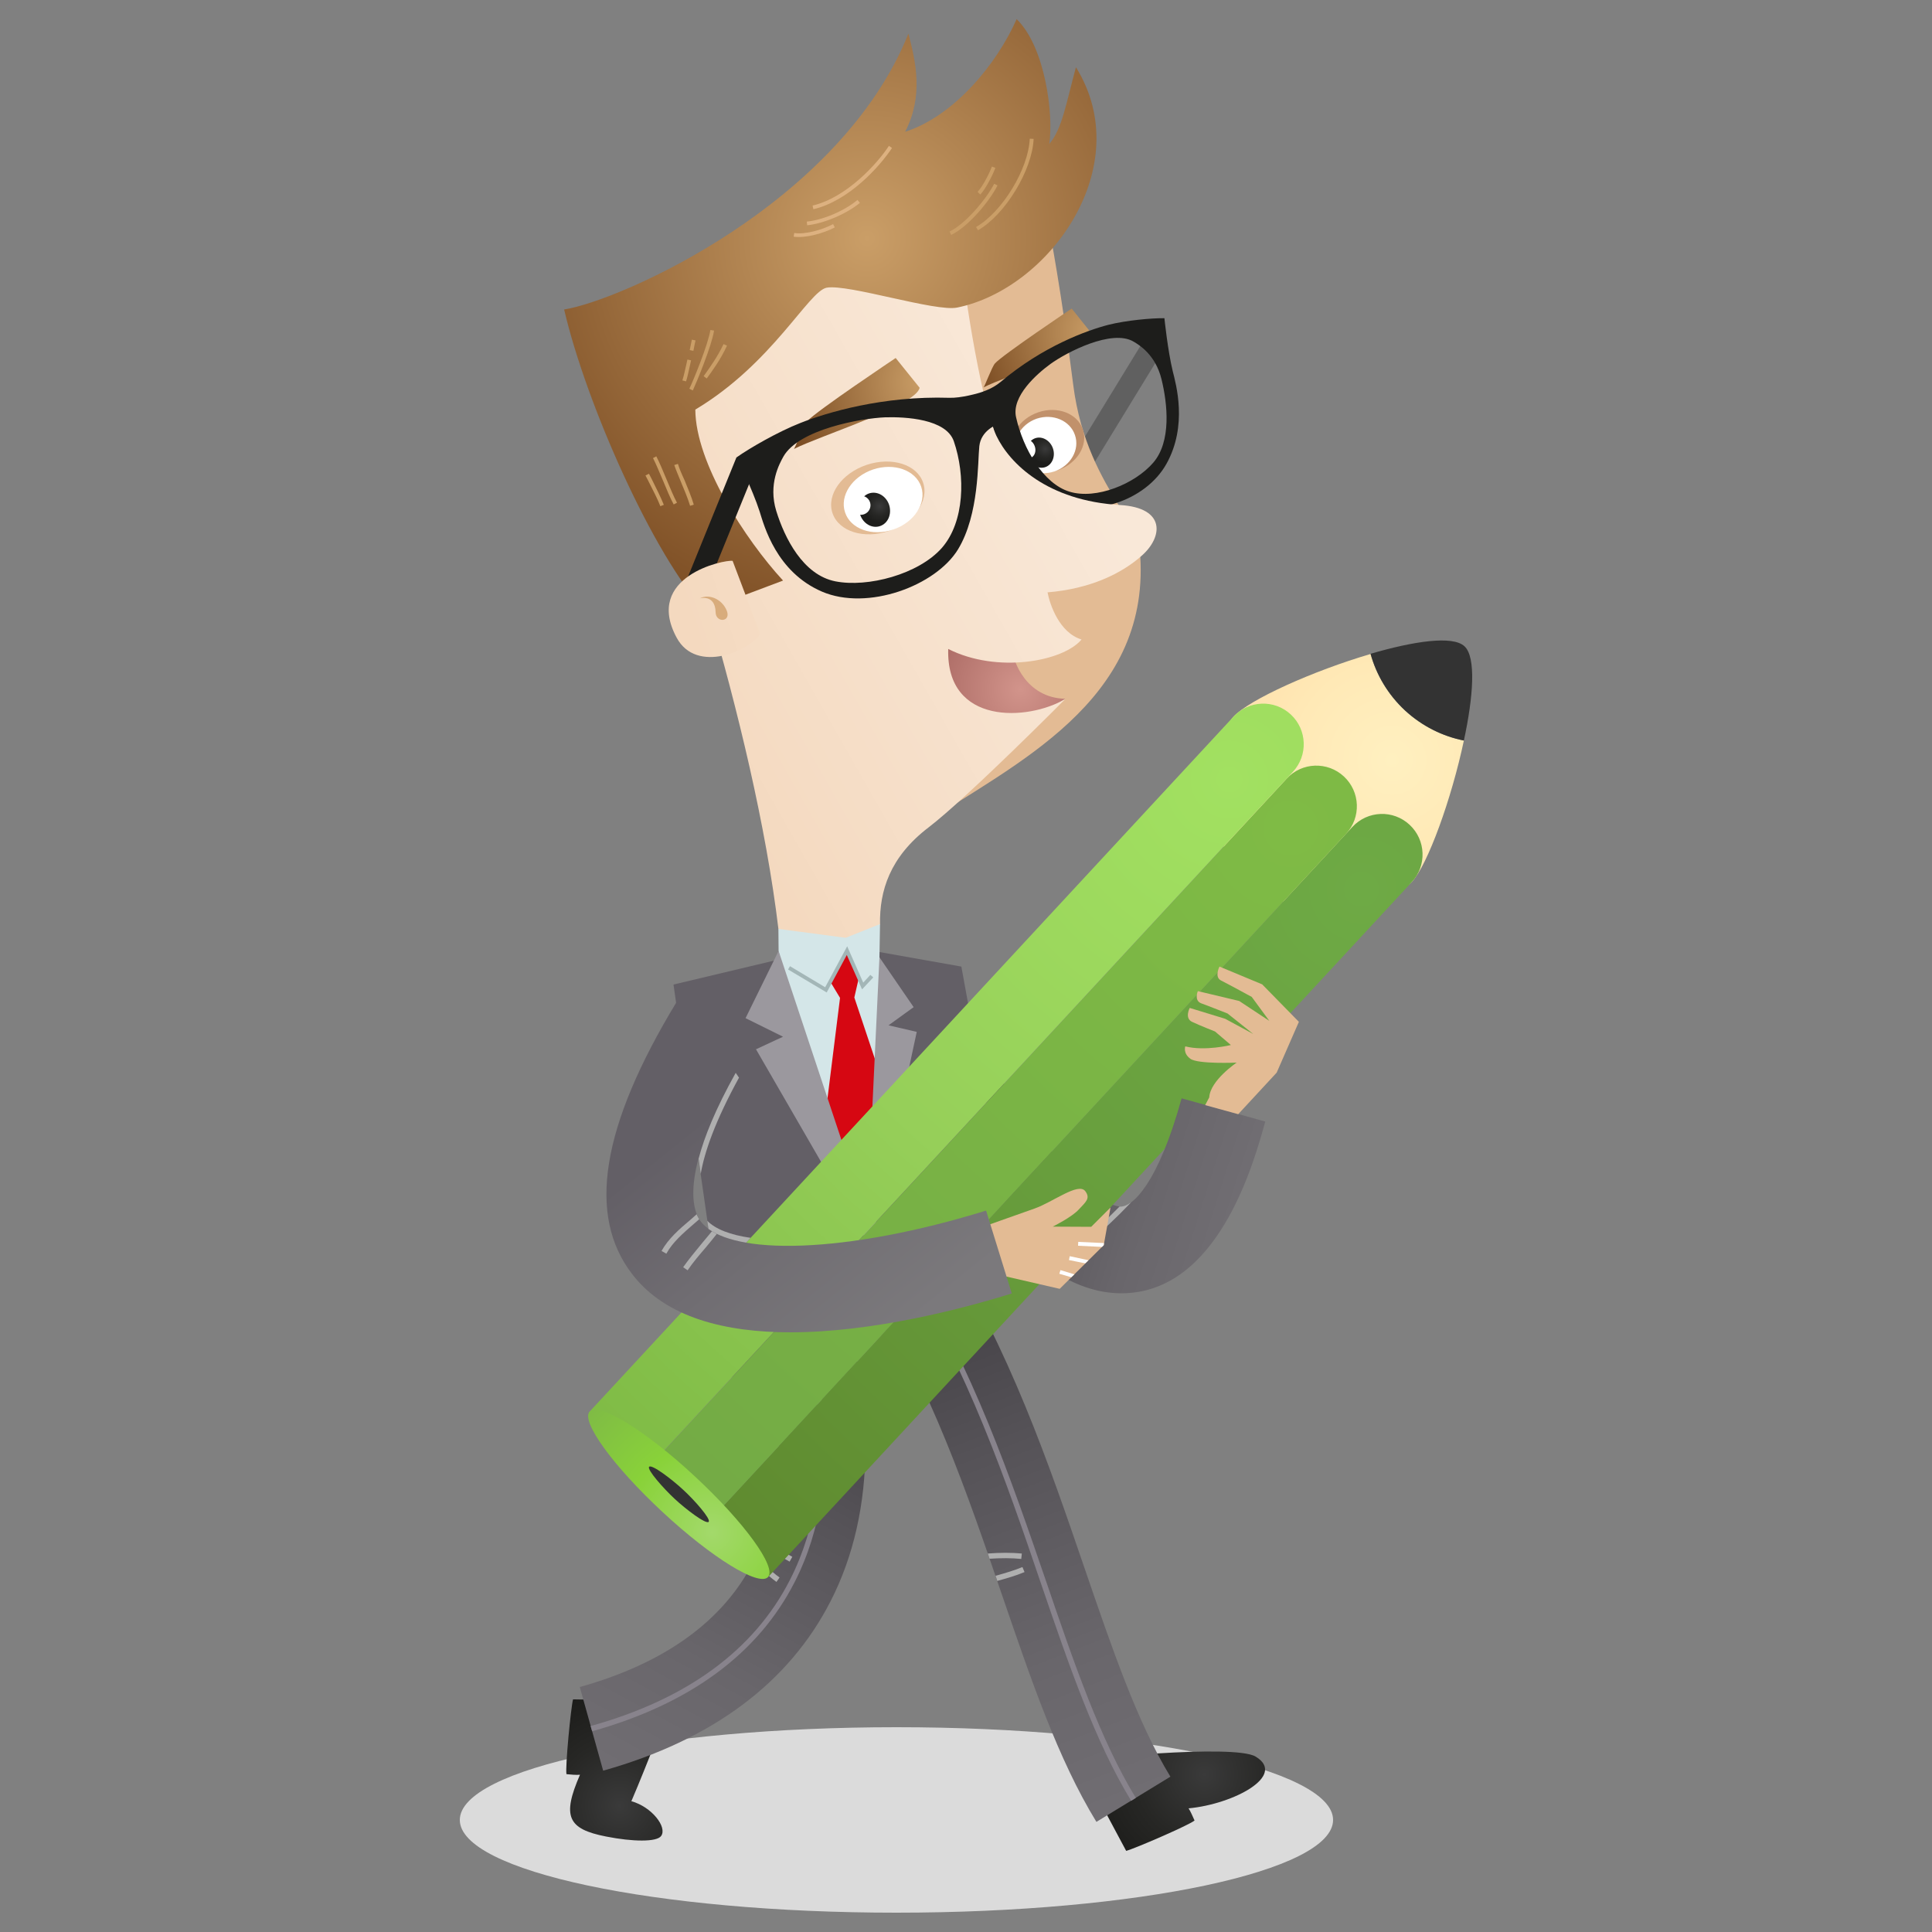 <?xml version="1.0" encoding="utf-8"?>
<!-- Generator: Adobe Illustrator 22.0.1, SVG Export Plug-In . SVG Version: 6.00 Build 0)  -->
<svg version="1.1" id="Ebene_1" xmlns="http://www.w3.org/2000/svg" xmlns:xlink="http://www.w3.org/1999/xlink" x="0px" y="0px"
	 viewBox="0 0 1000 1000" style="enable-background:new 0 0 1000 1000;" xml:space="preserve">
<rect x="0" y="0" width="1000" height="1000" fill="#808080" stroke="none"/>
<style type="text/css">
	.st0{fill:#DBDBDB;}
	.st1{fill:url(#SVGID_1_);}
	.st2{fill:url(#SVGID_2_);}
	.st3{fill:#88838C;}
	.st4{fill:#AFAFAF;}
	.st5{fill:url(#SVGID_3_);}
	.st6{fill:url(#SVGID_4_);}
	.st7{fill:#606060;}
	.st8{fill:#E3BB94;}
	.st9{fill:#C1916B;}
	.st10{fill:#FFFFFF;}
	.st11{fill:url(#SVGID_5_);}
	.st12{fill:url(#SVGID_6_);}
	.st13{fill:#1D1D1B;}
	.st14{fill:url(#SVGID_7_);}
	.st15{fill:url(#SVGID_8_);}
	.st16{fill:url(#SVGID_9_);}
	.st17{fill:#CA9E67;}
	.st18{fill:#DDB180;}
	.st19{fill:url(#SVGID_10_);}
	.st20{fill:#D8AC7C;}
	.st21{fill:url(#SVGID_11_);}
	.st22{fill:url(#SVGID_12_);}
	.st23{fill:url(#SVGID_13_);}
	.st24{fill:#635F66;}
	.st25{fill:#D4E6E8;}
	.st26{fill:#D60712;}
	.st27{fill:#9B989E;}
	.st28{fill:#A3B6B7;}
	.st29{fill:url(#SVGID_14_);}
	.st30{fill:url(#SVGID_15_);}
	.st31{fill:url(#SVGID_16_);}
	.st32{fill:url(#SVGID_17_);}
	.st33{fill:url(#SVGID_18_);}
	.st34{fill:#333333;}
	.st35{fill:url(#SVGID_19_);}
	.st36{fill:url(#SVGID_20_);}
</style>
<g>
	<g>
		<path class="st0" d="M690,942c0,26.5-101.2,48-226,48c-124.8,0-226-21.5-226-48c0-26.5,101.2-48,226-48
			C588.8,894,690,915.5,690,942z"/>
		<g>
			<g>
				
					<radialGradient id="SVGID_1_" cx="679.655" cy="934.651" r="57.616" gradientTransform="matrix(-0.999 0 0 1 999.867 0)" gradientUnits="userSpaceOnUse">
					<stop  offset="0" style="stop-color:#3A3A3A"/>
					<stop  offset="0.572" style="stop-color:#272725"/>
					<stop  offset="1" style="stop-color:#1D1D1B"/>
				</radialGradient>
				<path class="st1" d="M296.6,879.6c-1.1,4.1-4.1,35-3.4,38.7c1.7,0.2,5.3,0.5,7,0.3c-9.4,21.6-6.4,28.1,13.6,32
					c13.7,2.7,26.1,2.9,28.4-0.3c3.3-4.6-4.9-15.1-15.4-18c7.8-18.2,20.8-51.8,20.1-51.9L296.6,879.6z"/>
				
					<linearGradient id="SVGID_2_" gradientUnits="userSpaceOnUse" x1="563.351" y1="700.189" x2="680.653" y2="915.988" gradientTransform="matrix(-1 0 0 1 1000 0)">
					<stop  offset="0" style="stop-color:#423F44"/>
					<stop  offset="0.309" style="stop-color:#555257"/>
					<stop  offset="0.719" style="stop-color:#69666B"/>
					<stop  offset="1" style="stop-color:#706D72"/>
				</linearGradient>
				<path class="st2" d="M390.1,808.1c24.3-47.7,9.3-105.4-1.8-135.5l42.1-15.5c23.5,64,23.4,124.9-0.4,171.5
					c-21.6,42.4-61.3,72-117.8,87.9l-12.1-43.3C344.1,860.9,374.4,839,390.1,808.1z"/>
				<path class="st3" d="M408.9,817.7c28-54.8,11.5-119-0.8-152.4l2.6-1c12.4,33.8,29.1,98.9,0.6,154.6c-18.9,37-54.1,63-104.8,77.2
					l-0.8-2.7C355.7,879.5,390.4,854,408.9,817.7z"/>
				<g>
					<path class="st4" d="M408.7,808.3c-5.2-3-10.2-5.6-15-8c0.4-0.9,0.7-1.7,1-2.6c5,2.4,10.1,5.1,15.4,8.1L408.7,808.3z"/>
					<path class="st4" d="M403.5,816.5l-1.6,2.3c-2.4-1.7-4.7-3.8-7.2-6c-1.6-1.4-3.1-2.8-4.8-4.1c0.1-0.2,0.2-0.3,0.3-0.5
						c0.4-0.7,0.7-1.4,1-2.1c1.9,1.5,3.7,3.1,5.4,4.6C398.9,812.8,401.2,814.9,403.5,816.5z"/>
				</g>
			</g>
			<g>
				
					<radialGradient id="SVGID_3_" cx="376.86" cy="918.404" r="60.867" gradientTransform="matrix(-0.999 0 0 1 999.867 0)" gradientUnits="userSpaceOnUse">
					<stop  offset="0" style="stop-color:#3A3A3A"/>
					<stop  offset="0.572" style="stop-color:#272725"/>
					<stop  offset="1" style="stop-color:#1D1D1B"/>
				</radialGradient>
				<path class="st5" d="M582.9,958c4.1-1,32.5-13.3,35.4-15.7c-0.7-1.5-2.1-4.9-3.1-6.3c23.4-2.2,51-17,34.7-26.8
					c-11.2-6.7-92.3,1.4-91.7,2.6L582.9,958z"/>
				
					<linearGradient id="SVGID_4_" gradientUnits="userSpaceOnUse" x1="520.977" y1="667.7" x2="417.994" y2="932.77" gradientTransform="matrix(-1 0 0 1 1000 0)">
					<stop  offset="0" style="stop-color:#423F44"/>
					<stop  offset="0.309" style="stop-color:#555257"/>
					<stop  offset="0.719" style="stop-color:#69666B"/>
					<stop  offset="1" style="stop-color:#706D72"/>
				</linearGradient>
				<path class="st6" d="M487.8,643.2c34.7,54.8,55.3,115.1,73.5,168.3c14.1,41.1,27.3,80,44.5,108.1L567.5,943
					c-19.8-32.3-33.8-73.5-48.7-117c-18.2-53.3-37.1-108.5-68.9-158.8L487.8,643.2z"/>
				<path class="st3" d="M470,654.5c33.4,52.7,53.5,111.7,71.4,163.8c14.4,42.2,28.1,82.2,46.5,112.3l-2.4,1.5
					c-18.6-30.4-32.3-70.4-46.8-112.8C521,767.2,500.8,708.4,467.7,656L470,654.5z"/>
				<g>
					<path class="st4" d="M528.9,804.1l-0.3,2.8c-5-0.5-10.4-0.5-16.4-0.1c-0.3-0.9-0.6-1.8-0.9-2.7
						C517.7,803.6,523.5,803.6,528.9,804.1z"/>
					<path class="st4" d="M529.2,811.1l1.1,2.6c-4.5,1.9-9.2,3.2-13.8,4.5c-0.1,0-0.2,0.1-0.3,0.1c-0.3-0.9-0.6-1.8-0.9-2.7
						c0.2,0,0.3-0.1,0.5-0.1C520.3,814.2,524.9,812.9,529.2,811.1z"/>
				</g>
			</g>
			<g>
				
					<rect x="541.3" y="201.7" transform="matrix(0.522 -0.853 0.853 0.522 100.227 593.401)" class="st7" width="76.4" height="11.2"/>
				<path class="st8" d="M590.2,288c-0.5-7.6-8.1-21.3-11-26.2c-8.9-14.7-20-33.5-23.7-62.6c-6.1-48.4-12.2-79.8-12.2-79.8
					s-17.9-0.6-45.4,2.5c-32.5,42.5-58.8,142-64.3,174.5c-13.8,73.5,44,130.5,44,130.5C524.6,395.5,594.9,363.6,590.2,288z"/>
				<g>
					<path class="st9" d="M547.5,243.4c-10,3.4-20.3-0.6-23.1-8.9c-2.8-8.3,3-17.7,13-21.1c10-3.4,20.3,0.6,23.1,8.9
						C563.3,230.6,557.4,240,547.5,243.4z"/>
					<path class="st10" d="M545.8,244c-8.4,2.8-17.2-1-19.8-8.5c-2.5-7.5,2.2-15.9,10.6-18.8c8.4-2.8,17.3,1,19.8,8.5
						C559,232.7,554.2,241.1,545.8,244z"/>
					
						<radialGradient id="SVGID_5_" cx="8069.681" cy="-2244.823" r="7.449" gradientTransform="matrix(0.988 0.151 -0.151 0.989 -7770.746 1233.953)" gradientUnits="userSpaceOnUse">
						<stop  offset="0" style="stop-color:#3A3A3A"/>
						<stop  offset="0.572" style="stop-color:#272725"/>
						<stop  offset="1" style="stop-color:#1D1D1B"/>
					</radialGradient>
					<path class="st11" d="M531.9,236.5c1.4,4.1,5.5,6.5,9.1,5.3c3.6-1.2,5.4-5.6,4-9.7c-1.4-4.1-5.5-6.5-9.1-5.3
						C532.3,228,530.5,232.3,531.9,236.5z"/>
					<path class="st10" d="M535.6,231c0.9,2.6-0.1,5.3-2.2,6c-2.1,0.7-4.5-0.8-5.3-3.4c-0.9-2.6,0.1-5.3,2.2-6
						C532.3,226.9,534.7,228.4,535.6,231z"/>
				</g>
				
					<radialGradient id="SVGID_6_" cx="-4651.716" cy="-2309.135" r="63.334" gradientTransform="matrix(-0.988 -0.151 -0.151 0.989 -4377.639 1752.885)" gradientUnits="userSpaceOnUse">
					<stop  offset="0" style="stop-color:#CA9E67"/>
					<stop  offset="1" style="stop-color:#7D4E24"/>
				</radialGradient>
				<path class="st12" d="M509.1,200.5c0.5-0.3,4.4-10.8,5.9-12.4c3.9-4.4,39.7-28.4,39.7-28.4l10.7,13.4
					C563.9,181.1,521,194.4,509.1,200.5z"/>
				<path class="st13" d="M603.8,240c-11,19.8-39.7,27.9-55.3,19.4c-30.5-16.6-34.6-38.6-34.6-38.6l-4.9-18.2
					c0.7-0.2,5.2-1.8,8.9-4.9c21.8-18.4,44.6-26.7,55.9-29.6c9.2-2.3,22.4-3.5,28.9-3.4c0,0,1.7,16.7,4.3,27.4
					C608.7,198.9,614.8,220.2,603.8,240z M601.2,196.3c-3.1-12.7-11.6-17.8-14.5-19.5c-11.2-6.6-34.6,5.5-43,11.6
					c-7,5.1-20.2,16.7-17.8,27.5c3.7,16.6,14.2,34.5,27.7,38.6c13.8,4.2,33.8-4,43.3-15C606.4,228.5,604.3,209,601.2,196.3z"/>
				
					<radialGradient id="SVGID_7_" cx="-1993.739" cy="818.503" r="48.55" gradientTransform="matrix(-0.905 0.424 0.423 0.906 -1622.258 460.541)" gradientUnits="userSpaceOnUse">
					<stop  offset="0" style="stop-color:#D2948B"/>
					<stop  offset="1" style="stop-color:#AA6963"/>
				</radialGradient>
				<path class="st14" d="M524.1,336.8c0.3,5.2,6.9,24.4,27.3,24.9c-15.3,10.3-37.6,10.7-50.2,5.2c-12.5-5.5-15-34.7-15-34.7
					L524.1,336.8z"/>
				
					<linearGradient id="SVGID_8_" gradientUnits="userSpaceOnUse" x1="9327.244" y1="-1800.508" x2="9108.084" y2="-1688.832" gradientTransform="matrix(0.999 -4.560000e-02 4.560000e-02 0.999 -8676.706 2462.626)">
					<stop  offset="0" style="stop-color:#F9E8D8"/>
					<stop  offset="0.832" style="stop-color:#F5DCC4"/>
					<stop  offset="1" style="stop-color:#F4D9BF"/>
				</linearGradient>
				<path class="st15" d="M579.7,261.4c-37.5-2.2-57.1-21.4-64-35.9c-6.6-14-16.3-67.7-19.4-102.7c-22.8,2.9-52.1,8.5-83.4,19.2
					c-25,8.5-72.4,42.4-88.9,49.5c20,46.2,66.2,183.1,78.9,289.3c8.4,9.6,45.9,7.4,52.6-2.4c-0.3-17.2,5-34.8,25.2-50.2
					c20.2-15.5,70.7-66.4,70.7-66.4c-19.3,11.4-61.8,13.7-60.6-25.9c25.3,12.8,59.5,6.5,69-4.9c-11.5-3.5-16.4-18.1-17.6-24.4
					c22-1.8,38.4-9.7,48.9-19.1C601.9,277.9,603.5,262.8,579.7,261.4z"/>
				
					<radialGradient id="SVGID_9_" cx="7962.017" cy="-2338.537" r="208.069" gradientTransform="matrix(0.988 0.151 -0.151 0.989 -7770.746 1233.953)" gradientUnits="userSpaceOnUse">
					<stop  offset="0" style="stop-color:#CA9E67"/>
					<stop  offset="1" style="stop-color:#7D4E24"/>
				</radialGradient>
				<path class="st16" d="M405.3,300.5c-19.7-21.4-45.3-61-45.4-88.5c40-23.9,58.6-61.3,68-63.1c11.1-2,56.3,12.6,67.5,10.3
					c47.8-9.7,93.4-73.1,61.5-124.4c-5.1,18.7-7.1,31.9-13.8,39.7c2.3-15.2-2.1-50.3-16.9-64.6c-10.2,23.2-32.4,50.2-57.7,58.3
					c9.6-18.6,5.5-36.2,1.7-50.8C435,105.1,321.8,155.4,292,160.2c11.5,49.4,46.7,128,72.7,155.6L405.3,300.5z"/>
				<g>
					<path class="st17" d="M350.9,240.1l-1.9,0.6c0.8,2.4,2.1,5.4,3.4,8.6c1.7,4,3.6,8.6,4.8,12.5l1.9-0.6c-1.2-4-3.1-8.6-4.8-12.7
						C352.9,245.5,351.6,242.5,350.9,240.1z"/>
					<path class="st17" d="M339.7,236.2l-1.7,0.9c1.5,2.9,3.3,7.3,5.1,11.5c1.9,4.6,3.9,9.4,5.6,12.5l1.7-0.9
						c-1.7-3.1-3.6-7.8-5.5-12.3C343.1,243.6,341.3,239.2,339.7,236.2z"/>
					<path class="st17" d="M335.9,245.2l-1.8,0.9l1.3,2.5c2.6,5.1,5.1,10,6.4,13.4l1.8-0.7c-1.4-3.5-3.8-8.4-6.4-13.6L335.9,245.2z"
						/>
					<path class="st17" d="M535,71.9l-2-0.1c-0.7,15.7-14.2,37.9-27.8,45.7l1,1.7C520.3,111.1,534.3,88.1,535,71.9z"/>
					<path class="st17" d="M514.6,95.1c-4.4,8.5-15.4,21.2-23.1,24.7l0.8,1.8c8.2-3.8,19.4-16.6,24-25.6L514.6,95.1z"/>
					<path class="st17" d="M515.2,86.9l-1.8-0.7c-1.8,4.8-5.2,10.8-7.4,13.1l1.4,1.4C509.7,98.3,513.3,91.9,515.2,86.9z"/>
					<path class="st17" d="M364.2,194.7l1.6,1.2c2.7-3.7,7.2-9.8,10.5-17l-1.8-0.8C371.5,184.5,367.7,189.8,364.2,194.7z"/>
					<path class="st17" d="M369.6,171.1l-1.9-0.3c-1.2,7.6-9,26.6-10.9,30.4l1.8,0.9C360.5,198,368.4,179,369.6,171.1z"/>
					<path class="st17" d="M357.2,188.8l0.5-2.3l-1.9-0.4l-0.5,2.3c-0.8,3.4-1.4,6.4-2.1,8.5l1.9,0.5
						C355.8,195.3,356.4,192.3,357.2,188.8z"/>
					<path class="st17" d="M360,176.2l-1.9-0.4c-0.3,1.3-0.6,3.2-1.1,5.4l1.9,0.4C359.3,179.4,359.7,177.5,360,176.2z"/>
				</g>
				<g>
					<path class="st18" d="M420.6,106.4l0.4,1.9c18.3-4.3,34.2-21.9,40.7-31.7l-1.6-1.1C454.3,84.4,438.4,102.2,420.6,106.4z"/>
					<path class="st18" d="M411.1,120.6l-0.3,1.9c6.2,0.9,15.6-1.8,21.3-4.8l-0.9-1.7C425.6,119,416.6,121.5,411.1,120.6z"/>
					<path class="st18" d="M417.6,114.7l0.2,1.9c8.7-0.9,20.4-5.9,27.3-11.6l-1.3-1.5C437.2,109.1,425.9,113.9,417.6,114.7z"/>
				</g>
				<polygon class="st13" points="381.2,236.7 355.3,300.5 365.6,304.9 391.6,241.1 				"/>
				
					<linearGradient id="SVGID_10_" gradientUnits="userSpaceOnUse" x1="8107.162" y1="-2235.377" x2="7899.97" y2="-2129.8" gradientTransform="matrix(0.989 0.151 -0.151 0.989 -7778.871 1233.953)">
					<stop  offset="0" style="stop-color:#F9E8D8"/>
					<stop  offset="0.832" style="stop-color:#F5DCC4"/>
					<stop  offset="1" style="stop-color:#F4D9BF"/>
				</linearGradient>
				<path class="st19" d="M379.2,290.3c-4.5-0.7-46,8.1-29,39.7c10.3,19.2,38.4,6.6,43.3-2L379.2,290.3z"/>
				<path class="st20" d="M362.3,309.7c4.4-2.4,11.2,0.1,13.8,6.2c2.6,6.1-5.6,6.7-5.7,1C370.2,307.5,362.3,309.7,362.3,309.7z"/>
				
					<radialGradient id="SVGID_11_" cx="-4567.394" cy="-2269.876" r="70.503" gradientTransform="matrix(-0.988 -0.151 -0.151 0.989 -4377.639 1752.885)" gradientUnits="userSpaceOnUse">
					<stop  offset="0" style="stop-color:#CA9E67"/>
					<stop  offset="1" style="stop-color:#7D4E24"/>
				</radialGradient>
				<path class="st21" d="M410.9,232.4c0.6-0.3,5.1-12.4,6.9-14.4c4.5-5.1,45.8-32.7,45.8-32.7l12.4,15.4
					C474.1,210,424.7,225.4,410.9,232.4z"/>
				<g>
					<path class="st8" d="M460.1,274.8c13-4.4,20.9-15.5,17.7-25c-3.2-9.4-16.2-13.5-29.2-9.2c-13,4.4-20.9,15.5-17.7,25
						C434.1,275.1,447.2,279.2,460.1,274.8z"/>
					<path class="st10" d="M462.3,274.1c10.9-3.7,17.4-13.6,14.5-22.2c-2.9-8.6-14.1-12.5-24.9-8.9c-10.9,3.7-17.4,13.6-14.5,22.2
						C440.2,273.8,451.4,277.8,462.3,274.1z"/>
					
						<radialGradient id="SVGID_12_" cx="7989.38" cy="-2202.592" r="8.439" gradientTransform="matrix(0.988 0.151 -0.151 0.989 -7770.746 1233.953)" gradientUnits="userSpaceOnUse">
						<stop  offset="0" style="stop-color:#3A3A3A"/>
						<stop  offset="0.572" style="stop-color:#272725"/>
						<stop  offset="1" style="stop-color:#1D1D1B"/>
					</radialGradient>
					<path class="st22" d="M445.2,266.4c1.6,4.7,6.2,7.3,10.3,5.9c4.2-1.4,6.2-6.3,4.7-11c-1.6-4.7-6.2-7.3-10.4-5.9
						C445.7,256.8,443.7,261.7,445.2,266.4z"/>
					<path class="st10" d="M450.3,259.9c0.9,2.6-0.5,5.4-3.1,6.3c-2.6,0.9-5.4-0.5-6.3-3.1c-0.9-2.6,0.5-5.4,3.1-6.3
						C446.6,256,449.4,257.3,450.3,259.9z"/>
				</g>
				<path class="st13" d="M506.9,230.9c-0.9,8.2,0,35.2-11,53.4c-11.5,18.9-46.8,32.1-70.5,21.9c-23.6-10.2-29.9-34.1-32.2-41.4
					c-3.7-11.5-11.9-28.1-11.9-28.1c6.9-4.9,21.6-13.3,32.8-17.7c13.8-5.5,43-14.2,77.3-13.1c5.8,0.2,14.8-2.2,17.7-3.3l6.9,17.2
					C515.8,219.9,507.8,222.8,506.9,230.9z M493.7,228.4c-4-11.6-25-12.7-35.5-12.4c-12.5,0.5-44.7,6.2-52.7,20.3
					c-2,3.6-8,14.3-3.7,28.2c4.3,13.9,13.8,33.1,30.6,36.4c16.7,3.3,43-3.6,55.1-17.3C499.3,270.1,499.8,246.2,493.7,228.4z"/>
			</g>
			
				<linearGradient id="SVGID_13_" gradientUnits="userSpaceOnUse" x1="515.287" y1="573.883" x2="360.459" y2="623.106" gradientTransform="matrix(-1 0 0 1 1000 0)">
				<stop  offset="0" style="stop-color:#423F44"/>
				<stop  offset="0.309" style="stop-color:#555257"/>
				<stop  offset="0.719" style="stop-color:#69666B"/>
				<stop  offset="1" style="stop-color:#706D72"/>
			</linearGradient>
			<path class="st23" d="M489.2,509.6c2.9,4.7,6.3,10.5,10.1,17.1c11.2,19.3,26.6,45.7,43.1,66.7c22.7,28.8,34.7,31.1,37.8,31.1
				l-32.4,35.1c-32.2-19.3-60.6-64.4-87.4-110.4c-3.7-6.4-6.9-11.9-9.5-16.1L489.2,509.6z"/>
			<g>
				<polygon class="st24" points="348.6,509.6 377.8,713.2 528.7,670.8 497.6,500.3 452,492.2 431.7,497 402.4,496.8 				"/>
				<g>
					<polygon class="st25" points="455.5,478.3 455.2,495.5 456.9,507.4 449.3,636 407.7,515.3 403,492.2 402.9,480.8 437.7,485.4 
											"/>
					<polygon class="st26" points="442.2,516.3 460.2,570.1 448.6,636 426.4,583.8 434.8,516.5 429.5,507.7 438.4,492.1 
						444.7,505.4 					"/>
					<polygon class="st27" points="455.2,495.5 447.4,660.5 474.5,534.1 459.9,530.7 472.9,521.3 					"/>
					<polygon class="st27" points="403,492.2 451.2,637.2 449.4,643.6 391.3,543.1 405.3,536.6 385.9,527 					"/>
					<polygon class="st28" points="408.9,500.1 427.1,511 438.5,489.8 446.8,508.6 450.5,504.6 452,505.9 446.2,512.1 438.3,494.3 
						427.9,513.7 407.9,501.8 					"/>
				</g>
			</g>
			<g>
				
					<radialGradient id="SVGID_14_" cx="4023.582" cy="3339.932" r="80.961" gradientTransform="matrix(-0.733 -0.68 -0.679 0.733 5937.565 681.348)" gradientUnits="userSpaceOnUse">
					<stop  offset="0" style="stop-color:#FFF0C0"/>
					<stop  offset="0.621" style="stop-color:#FFE9B6"/>
					<stop  offset="1" style="stop-color:#FFE2AE"/>
				</radialGradient>
				<path class="st29" d="M727.2,367.7c8.9,8.2,19.5,13.4,30.5,15.6c-6.4,30.2-18.7,64.3-27,73.3c-14.5,15.7-93.8,8.6-93.8,8.6
					s-13.1-78.5,1.5-94.2c8.3-9,41.4-23.8,71-32.5C712.4,349.3,718.4,359.5,727.2,367.7z"/>
				<g>
					
						<radialGradient id="SVGID_15_" cx="3989.652" cy="3399.7" r="473.337" gradientTransform="matrix(-0.733 -0.68 -0.679 0.733 5937.565 681.348)" gradientUnits="userSpaceOnUse">
						<stop  offset="0" style="stop-color:#6EAA45"/>
						<stop  offset="0.457" style="stop-color:#689E3D"/>
						<stop  offset="1" style="stop-color:#5F8A2F"/>
					</radialGradient>
					<path class="st30" d="M729.6,426.9c8.5,7.9,9,21.2,1.1,29.7L398,815.8c-3.5,3.7-19.2-5-38.3-20.5L700,428
						C707.9,419.5,721.1,419,729.6,426.9z"/>
					
						<radialGradient id="SVGID_16_" cx="4038.115" cy="3401.316" r="484.614" gradientTransform="matrix(-0.733 -0.68 -0.679 0.733 5937.565 681.348)" gradientUnits="userSpaceOnUse">
						<stop  offset="0" style="stop-color:#7FBB45"/>
						<stop  offset="1" style="stop-color:#73AA45"/>
					</radialGradient>
					<path class="st31" d="M695.6,401.9c8.5,7.9,9,21.2,1.1,29.7l-337,363.8c-5.1-4.2-10.4-8.8-15.8-13.8c-5.4-5-10.4-10-14.9-14.8
						l337-363.8C673.8,394.5,687.1,394,695.6,401.9z"/>
					
						<radialGradient id="SVGID_17_" cx="4078.496" cy="3404.547" r="473.298" gradientTransform="matrix(-0.733 -0.68 -0.679 0.733 5937.565 681.348)" gradientUnits="userSpaceOnUse">
						<stop  offset="0" style="stop-color:#A2E161"/>
						<stop  offset="0.51" style="stop-color:#96CF59"/>
						<stop  offset="1" style="stop-color:#7FBB45"/>
					</radialGradient>
					<path class="st32" d="M668.1,369.8c8.5,7.9,9,21.2,1.1,29.7L328.9,766.8c-16.8-17.8-26.7-32.9-23.3-36.6l332.8-359.2
						C646.3,362.4,659.6,361.9,668.1,369.8z"/>
				</g>
				<g>
					
						<radialGradient id="SVGID_18_" cx="4010.148" cy="3872.646" r="89.425" gradientTransform="matrix(-0.733 -0.68 -0.679 0.733 5937.565 681.348)" gradientUnits="userSpaceOnUse">
						<stop  offset="0" style="stop-color:#A3D96B"/>
						<stop  offset="0.51" style="stop-color:#89D239"/>
						<stop  offset="1" style="stop-color:#7FBB45"/>
					</radialGradient>
					<path class="st33" d="M305.2,730.6c-4.7,5,12.2,28.3,37.7,52c25.5,23.7,49.9,38.7,54.6,33.7c4.7-5-12.2-28.3-37.7-52
						C334.4,740.6,309.9,725.6,305.2,730.6z"/>
					<path class="st34" d="M349.2,775.8c5.8,5.4,16.2,13.3,17.6,11.9c1.3-1.4-7.3-11.2-13.2-16.6c-5.8-5.4-16.2-13.3-17.6-11.9
						C334.7,760.6,343.4,770.4,349.2,775.8z"/>
				</g>
				<path class="st34" d="M709.4,338.4c22.3-6.5,42.5-9.6,48.6-3.9c6.1,5.6,4.6,26.1-0.3,48.8c-11-2.2-21.6-7.4-30.5-15.6
					C718.4,359.5,712.4,349.3,709.4,338.4z"/>
			</g>
			<g>
				
					<linearGradient id="SVGID_19_" gradientUnits="userSpaceOnUse" x1="518.192" y1="583.176" x2="363.425" y2="632.38" gradientTransform="matrix(-1 0 0 1 1000 0)">
					<stop  offset="0" style="stop-color:#423F44"/>
					<stop  offset="0.309" style="stop-color:#555257"/>
					<stop  offset="0.719" style="stop-color:#69666B"/>
					<stop  offset="1" style="stop-color:#706D72"/>
				</linearGradient>
				<path class="st35" d="M580.3,624.5C580.3,624.5,580.3,624.5,580.3,624.5c5.9,0,19.1-11.8,31.3-56l43.3,12
					c-6.1,22-24.6,88.9-74.5,88.9c-0.1,0-0.2,0-0.4,0c-11.1-0.1-21.8-3.6-32.1-9.8L580.3,624.5z"/>
				<path class="st4" d="M579.5,624.5c0.3,0,0.5,0,0.7,0c0,0,0,0,0,0c1.4,0,3.2-0.7,5.3-2.2c-8.2,8.6-14.6,14.4-20.9,19.9l-0.3-0.4
					l-1.5-1.7C568,635.5,573.3,630.8,579.5,624.5z"/>
			</g>
			<path class="st8" d="M640.9,576.7l19.9-21.5l11.5-26.3l-19-19.4l-22.1-9.2c0,0-2.8,5.4,0.8,7.2c3.6,1.8,15.9,8.5,15.9,8.5
				l9.1,12.4l-15.6-10.3L620,513c0,0-2.1,4.8,1.7,6.3c3.9,1.4,13.7,5.3,13.7,5.3l13.3,10.6l-14.6-7.9l-18.3-5.6c0,0-2.8,5.3,1.2,7.2
				c4,1.9,11.9,5,11.9,5l8.2,7c0,0-13.4,3.3-23.6,0.7c0,0-1.3,3.5,2.6,6.4c3.9,2.9,24,2,24,2s-13.7,9.2-14.2,18l-2.1,4L640.9,576.7z
				"/>
			<g>
				<path class="st8" d="M571.3,644.5l3.5-19.5l-10,10l-19.9-0.1c0,0,9.9-4.9,13.5-8.9c3.5-3.8,6.2-5.7,3.3-9.5
					c-3.6-4.6-16.6,5.6-26.1,9c-9.5,3.4-27.4,9.7-27.4,9.7l-10.5,20.2l50.8,11.7L571.3,644.5z"/>
				<polygon class="st10" points="558,644.8 570.4,645.4 571.3,644.5 571.4,643.4 558.1,642.8 				"/>
				<polygon class="st10" points="553.3,652.2 561.7,653.9 563.4,652.3 553.7,650.2 				"/>
				<polygon class="st10" points="548.3,659.3 554.5,661.1 556.1,659.6 548.9,657.4 				"/>
			</g>
			
				<linearGradient id="SVGID_20_" gradientUnits="userSpaceOnUse" x1="634.506" y1="576.946" x2="539.753" y2="694.77" gradientTransform="matrix(-1 0 0 1 1000 0)">
				<stop  offset="0" style="stop-color:#635F66"/>
				<stop  offset="0.461" style="stop-color:#706D72"/>
				<stop  offset="1" style="stop-color:#7B797C"/>
			</linearGradient>
			<path class="st36" d="M352.6,514.6l28.1,40.7c-29.9,53.8-21.6,72.3-18,76.9c14.5,18.8,76.6,16.4,147.7-5.6l13.3,42.9
				c-25.7,8-72,20.1-114.6,20.1c-33.3,0-64.4-7.4-81.8-30c-23.6-30.5-16.1-76.6,22.8-140.8C350.8,517.5,351.7,516,352.6,514.6z"/>
			<path class="st4" d="M386.2,643.2c-8.3-1.4-14.9-3.8-19.5-7.1l-0.6-4.2c4.2,4.3,11.9,7.3,22.4,8.8L386.2,643.2z"/>
			<path class="st4" d="M382.5,557.8c-12.4,22.6-17.9,38.6-19.8,49.8l-1.1-7.9c2.9-11.1,8.7-25.6,19.2-44.4L382.5,557.8z"/>
			<g>
				<path class="st4" d="M355.9,657.5l-2.3-1.6c2.9-4.1,6.3-8.2,9.5-12.1c1.8-2.2,3.6-4.3,5.4-6.5c0.8,0.5,1.6,0.9,2.5,1.4
					c-1.9,2.4-3.8,4.7-5.7,7C362.1,649.4,358.7,653.4,355.9,657.5z"/>
				<path class="st4" d="M344.9,648.9l-2.5-1.4c3.5-6.3,9.2-11.3,14.8-16c1.1-1,2.3-2,3.4-3c0.4,1.1,0.9,1.9,1.3,2.6
					c-1,0.8-1.9,1.7-2.9,2.5C353.7,638.2,348.1,643,344.9,648.9z"/>
			</g>
		</g>
	</g>
</g>
</svg>
